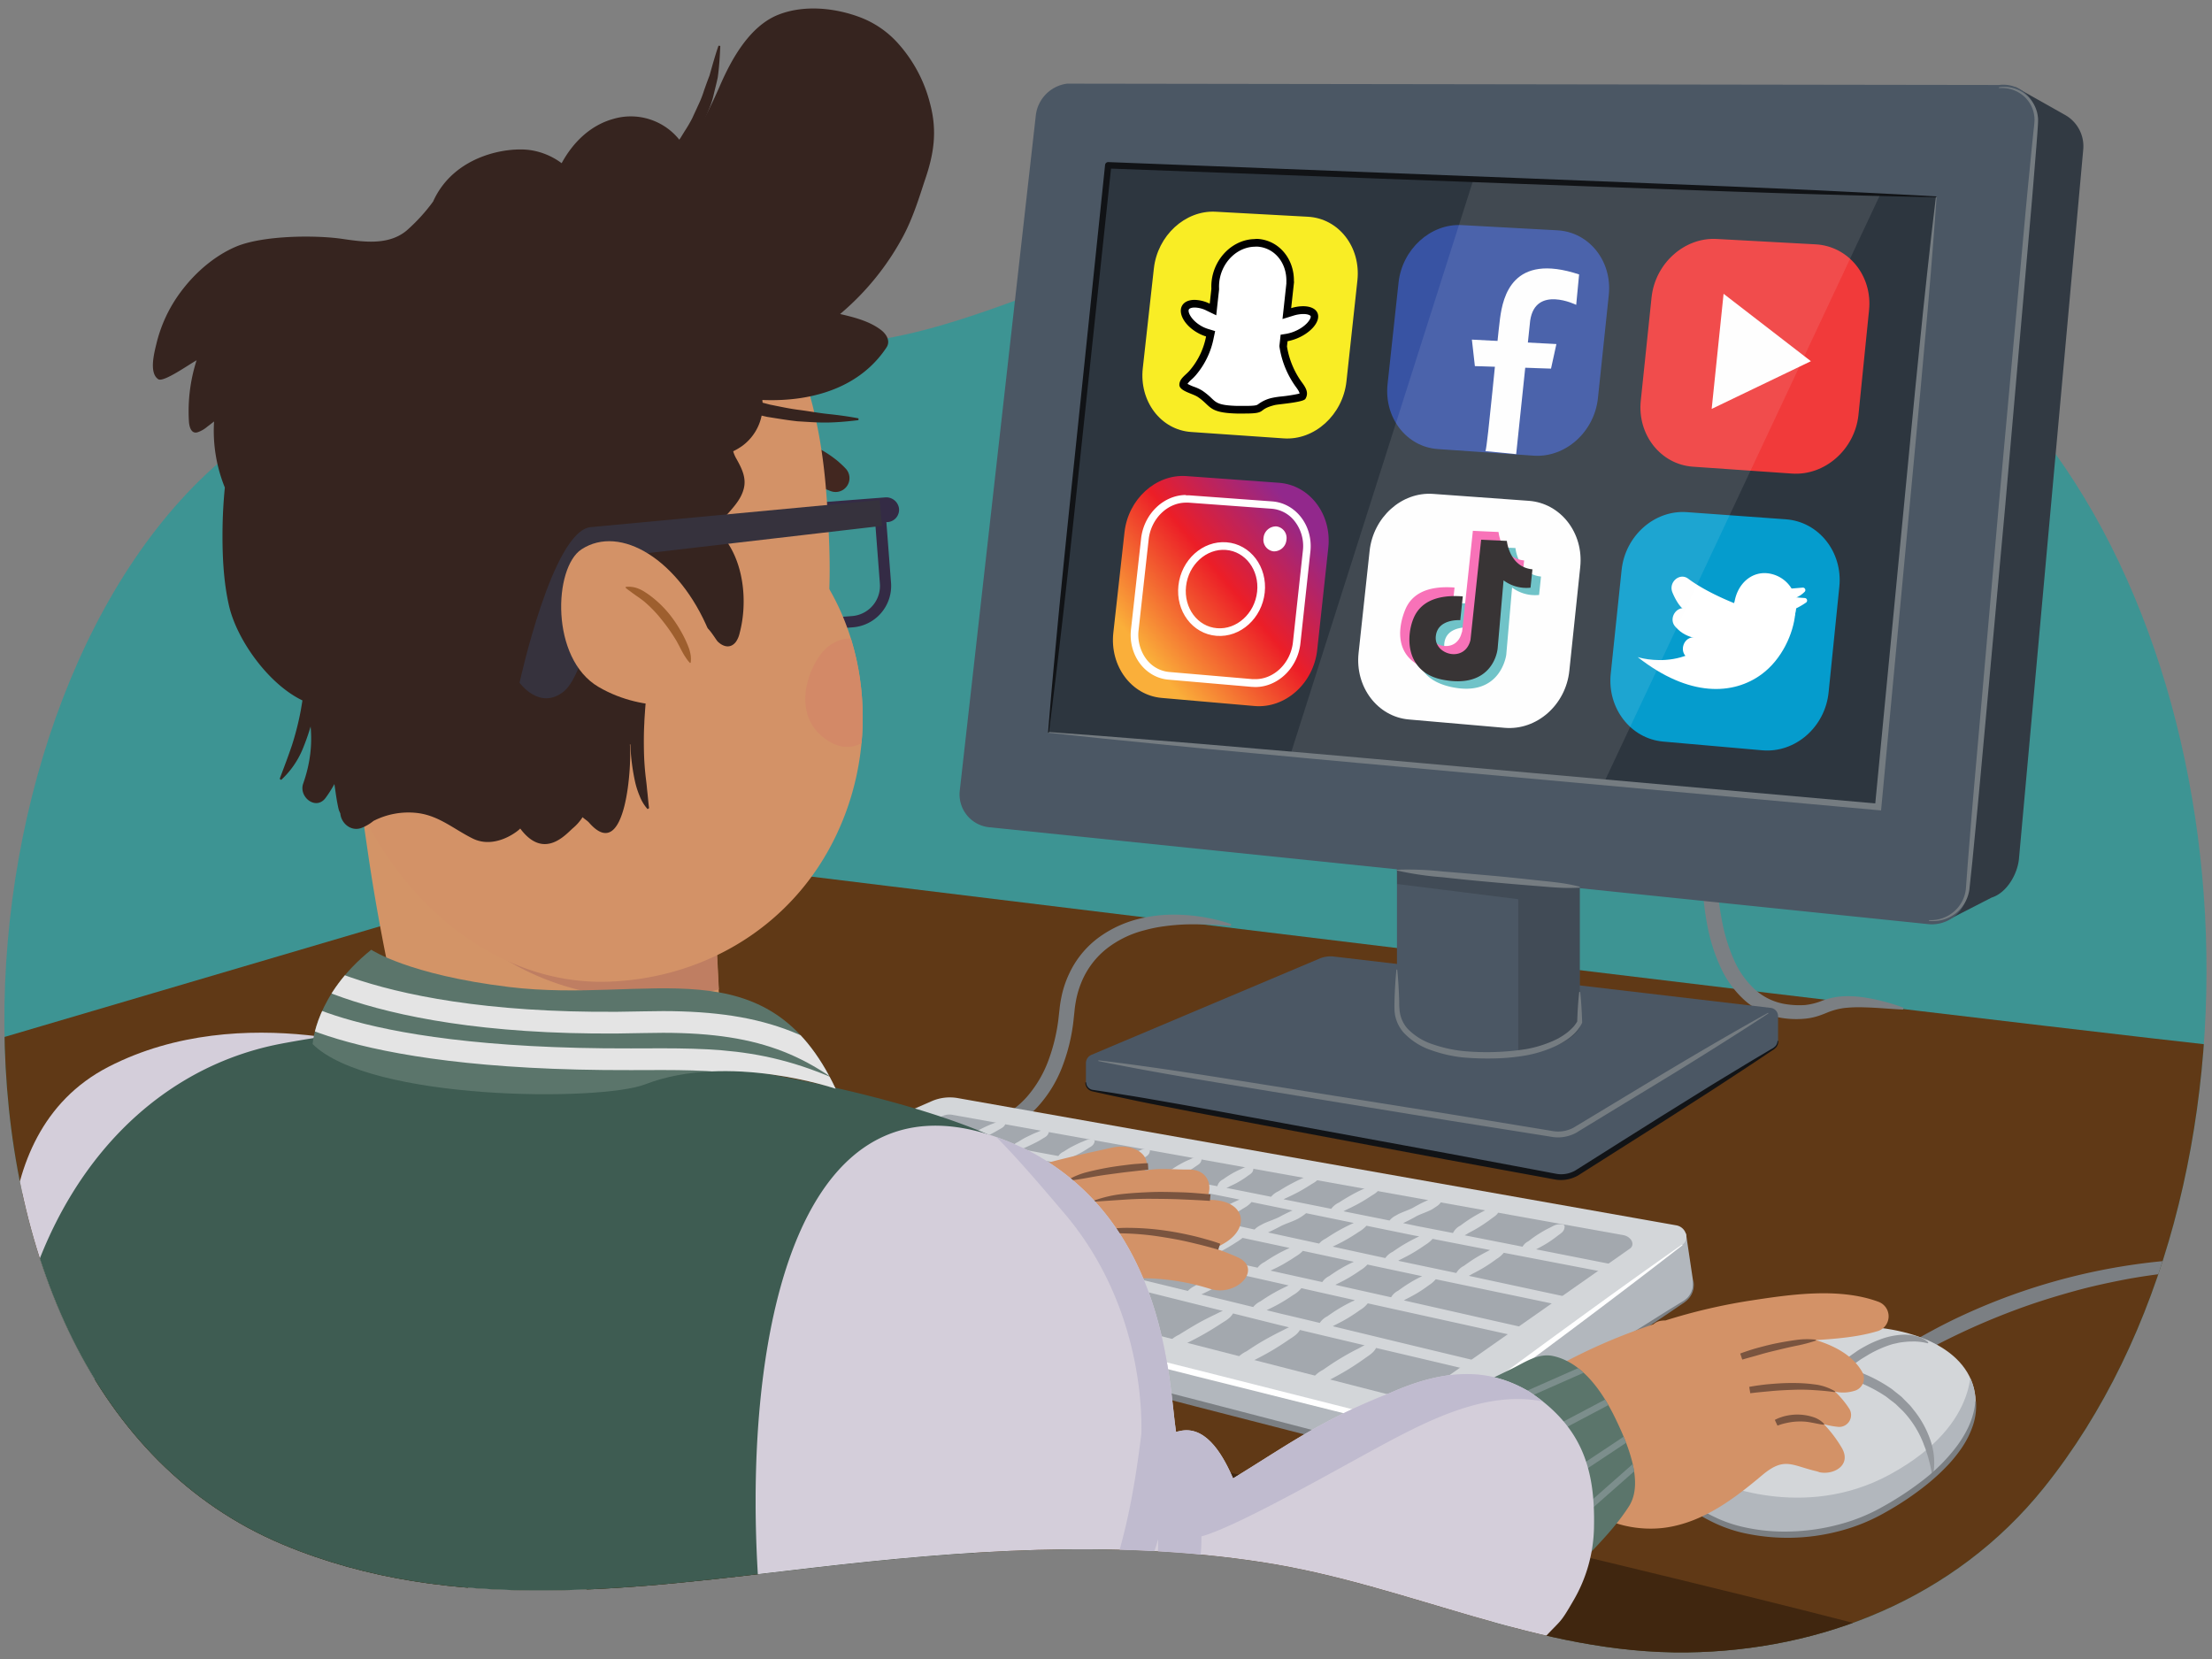 <svg xmlns="http://www.w3.org/2000/svg" xmlns:xlink="http://www.w3.org/1999/xlink" width="760" height="570" viewBox="0 0 760 570"><rect x="0" y="0" width="760" height="570" fill="#808080" stroke="none"/><defs><clipPath id="a"><path d="M317.76,113.33c-77.13,20.2-169.26-13-238,41.81-100.49,80.21-114,320.49,17.43,375.51,58.5,24.48,121.56,15,182.15,8,51.16-5.92,103.08-9.79,154.25-1.92,50.59,7.78,94.71,31.71,146.26,31,45.6-.61,91.57-18.19,122.38-56.55,82.81-103.13,71.41-294.86-19.74-382.87C542.37-6.94,404,90.75,317.76,113.33Z" fill="none"/></clipPath><clipPath id="b"><path d="M677.79,475.62c5.06,15.41-10.14,32.1-32.29,44-16.35,8.79-39.91,10.38-56.09,2.75-24.22-11.41-21.35-28.52-12.65-39.28,13.38-16.56,42-26.13,51-27C650,453.86,672.72,460.21,677.79,475.62Z" fill="#d3d6d9"/></clipPath><clipPath id="c"><path d="M273.3,505.71a36.18,36.18,0,0,0,8.51-3.88,74.87,74.87,0,0,0,9.7-5.21c3.79-2.25,7.55-4.56,11.23-7,7-4.62,14.16-8.93,20.31-14.82,7.13-6.84,4.48-21.59,2.54-30.47-2.12-9.69-6.4-21.23-15.69-25.8-4.86-2.39-10.13-.17-14.94.88l-18.26,4c-3.55.78-4.84,1.88-6.11,5.13-1.07,2.75-.11,6.39.31,9.27.39,2.72.75,5.43,1,8.16.62,5.77,1,11.55,1.08,17.35a171.31,171.31,0,0,1-.78,17.85c-.27,2.69-.59,5.38-1,8.05s-1.33,5.76-1.33,8.6c-.21.18-.43.35-.63.54C266.18,501.24,269.43,506.78,273.3,505.71Z" fill="#5b756b"/></clipPath><clipPath id="d"><path d="M287.11,374.06s-36.81-12.57-65.48-1.49c-15.3,5.91-94.33,5.7-114.21-13.83,0,0,.86-17,20.14-32.43,0,0,12.74,8.6,47.31,12.8C223,345,263.54,324.09,287.11,374.06Z" fill="none"/></clipPath><clipPath id="e"><path d="M518.52,559.24a35.67,35.67,0,0,0,7.36-5.76,74,74,0,0,0,8.21-7.33c3.16-3.07,6.28-6.2,9.3-9.42,5.75-6.14,11.67-12,16.27-19.16,5.35-8.31-.68-22-4.64-30.22-4.32-8.93-11.18-19.15-21.28-21.42-5.28-1.18-9.89,2.2-14.32,4.35l-16.82,8.17c-3.27,1.59-4.27,3-4.74,6.42-.4,2.92,1.39,6.24,2.46,8.94s2,5.1,2.92,7.69c1.95,5.47,3.69,11,5.1,16.62a167.06,167.06,0,0,1,3.41,17.54c.38,2.68.68,5.36.9,8.06s.06,5.91.72,8.67c-.16.23-.33.44-.49.67C510.55,556.56,515,561.18,518.52,559.24Z" fill="#5b756b"/></clipPath><clipPath id="f"><path d="M547.67,524.43c.37-19.35-3.86-34.25-22.46-46.43-11.4-6.57-25.42-9.29-47.54.56-23.88,9.34-35.4,18-54,29.39-2.93-6.66-8.63-18.06-17.83-16.37-.6.11-1.19.25-1.77.4-2.5-16.22-2.93-71.34-50.21-96.41-108.48-53.91-105.46,154.2-78.44,229.52,11.05,30.8,53.86,38,86.18,43.38,51.6,4.75,85.89-31.68,96.34-39.07,16.51-11.68,24.53-20,39.51-33.62,11.48-10.45,22.42-21.45,33-32.88,6-6.52,5.41-4.8,9.92-12.59A51.58,51.58,0,0,0,547.67,524.43Z" fill="none"/></clipPath><clipPath id="g"><path d="M126.16,282.77c16.87,32.06,47.91,55.75,83,54.51s67.86-21.54,81.39-58c12.68-34.15,4.54-74.24-22.06-96.55a15.58,15.58,0,0,0-13.37-3.18c-.49-.36-.95-.73-1.48-1.07-19.28-12.52-39.12-24.53-62-26.92-20.29-2.13-42.6,4.62-57.34,20.62C107.64,201.12,108.5,249.22,126.16,282.77Z" fill="none"/></clipPath><clipPath id="h"><polygon points="665.24 67.62 645.3 277.25 360.24 251.64 380.76 56.8 665.24 67.62" fill="#2d363f"/></clipPath><linearGradient id="i" x1="388.71" y1="239.58" x2="449.46" y2="178.82" gradientTransform="matrix(1, 0.06, -0.13, 0.99, 28.15, -30.94)" gradientUnits="userSpaceOnUse"><stop offset="0.1" stop-color="#faaf3a"/><stop offset="0.52" stop-color="#ec1e27"/><stop offset="0.9" stop-color="#92288c"/></linearGradient></defs><g clip-path="url(#a)"><rect x="-10" y="-4.91" width="784" height="589" fill="#3d9493"/><path d="M795,362.61c-5,1.48-580-69.24-580-69.24L-8,359.09s3,261,0,261,791,37,791,0S795,362.61,795,362.61Z" fill="#603916"/><path d="M341.73,384.6a15.34,15.34,0,0,0,1.45-.56c.52-.23,1-.48,1.54-.75a27.59,27.59,0,0,0,3-1.85,30,30,0,0,0,5.22-4.72,40.35,40.35,0,0,0,7.24-12.28,62.72,62.72,0,0,0,3.46-14.17l.42-3.75c.13-1.34.37-2.68.63-4a34.79,34.79,0,0,1,2.56-7.76,32.39,32.39,0,0,1,10.26-12.66,39.28,39.28,0,0,1,14.64-6.6,49.92,49.92,0,0,1,7.84-1.15,58.72,58.72,0,0,1,7.85.07A63.09,63.09,0,0,1,423,317.49l-.13.65a134.62,134.62,0,0,0-15.1-.54,72.6,72.6,0,0,0-7.4.6,49.31,49.31,0,0,0-7.18,1.43,35,35,0,0,0-12.83,6.21,28.5,28.5,0,0,0-8.53,11,32.28,32.28,0,0,0-2.1,6.73c-.21,1.17-.42,2.34-.52,3.53l-.41,3.84a63.83,63.83,0,0,1-3.76,15.4,43.41,43.41,0,0,1-8.36,13.76,35.17,35.17,0,0,1-6.15,5.39,30.28,30.28,0,0,1-3.57,2.09c-.63.31-1.26.6-1.92.86a16.67,16.67,0,0,1-2.14.72Z" fill="#7b7f83"/><path d="M579.28,423.86l2.43,16.31a6.94,6.94,0,0,1-3.06,6.93L499.2,498.6a18.9,18.9,0,0,1-15,2.36l-254.9-65.88a4.84,4.84,0,0,1-3.79-4.64v-7.51Z" fill="#b2b7bd"/><path d="M575.93,421,329.11,377.29a15.62,15.62,0,0,0-8.88,1l-92,40.11c-3.72,1.62-3.54,6.46.28,7.42l255.68,64.29a15,15,0,0,0,12.54-2.38L578,427.71C580.64,425.79,579.32,421.6,575.93,421Z" fill="#d3d6d9"/><path d="M557.81,424.38,327.05,383a5.71,5.71,0,0,0-3.27.47l-74.08,34c-1.22.57-1.93,1.66-1.56,2.45a1.3,1.3,0,0,0,.9.66l234.11,60.11a5,5,0,0,0,4.08-.67L560,429c1.23-.86,1.15-2.49-.16-3.63A4.24,4.24,0,0,0,557.81,424.38Z" fill="#a3a8ae"/><path d="M510.11,435.33q2.13-1.31,4.08-2.77a9.78,9.78,0,0,0,2.48-2.13q18.68,3.58,37.7,7.24l.25-3.12-26.83-5.3a.67.67,0,0,0,.11-.07c1.32-.68,2.62-1.39,3.84-2.16s2.36-1.59,3.47-2.46,2.46-1.46,2.36-3.44l-.38-.36c-2.48-.46-3.47.48-4.8,1.11s-2.58,1.37-3.79,2.13-2.36,1.6-3.48,2.47a4.64,4.64,0,0,0-2,1.87l-19.91-3.92a6.83,6.83,0,0,0,1.21-.7c1.43-.75,2.84-1.51,4.16-2.35s2.59-1.71,3.8-2.63,2.68-1.57,2.74-3.57l1.45-.45a13.2,13.2,0,0,0-6.88,1.42c-1.41.72-2.77,1.49-4.1,2.31s-2.59,1.72-3.83,2.64a5.59,5.59,0,0,0-2.54,2.55l-12.43-2.41-4.75-1,.06,0c1.52-.72,3-1.47,4.41-2.28s4.59-1.78,5.89-2.68,2.84-1.54,3.08-3.52l-.34-.35c-2.52-.38-3.72.59-5.23,1.26s-2.94,1.45-4.34,2.25-4.58,1.79-5.91,2.69a6.55,6.55,0,0,0-2.24,1.74l-15.84-3.17a5.94,5.94,0,0,0,.75-.4c1.53-.71,3-1.44,4.47-2.24s2.81-1.64,4.14-2.52,2.88-1.51,3.21-3.45l-.32-.35c-2.48-.37-3.72.58-5.24,1.24s-3,1.42-4.4,2.21-2.81,1.64-4.17,2.53a6.6,6.6,0,0,0-2.63,2.14L441,412.05c.14-.08.29-.14.42-.22,1.55-.7,3.07-1.42,4.53-2.2s2.86-1.62,4.22-2.49,2.93-1.48,3.34-3.39l-.3-.34c-2.44-.37-3.71.57-5.25,1.22s-3,1.39-4.47,2.17-2.85,1.62-4.24,2.49a7,7,0,0,0-2.53,1.9l-12.31-2.46-3.06-.59a4.63,4.63,0,0,0,1.19-.56c1.1-.49,2.17-1,3.19-1.61a31.52,31.52,0,0,0,2.9-1.9c.9-.69,2.06-1.1,2-2.77l-.31-.32c-2-.5-2.86.24-4,.71a33.14,33.14,0,0,0-3.15,1.59c-1,.59-2,1.23-2.91,1.9a3.61,3.61,0,0,0-2,2.38l-14.67-2.79a5.55,5.55,0,0,0,.94-.48c1.11-.48,2.19-1,3.23-1.59a32.76,32.76,0,0,0,2.95-1.87c.92-.68,2.09-1.08,2.12-2.72l-.29-.32c-2-.5-2.86.23-4,.69s-2.17,1-3.2,1.58-2,1.2-3,1.87a3.82,3.82,0,0,0-2.07,2.22l-13.94-2.65c.09-.05.18-.08.26-.13,1.13-.48,2.23-1,3.29-1.58a33.38,33.38,0,0,0,3-1.84c.94-.67,2.12-1.07,2.22-2.69l-.29-.31c-2-.5-2.85.23-4,.68s-2.18,1-3.23,1.55-2.05,1.2-3,1.85a4.25,4.25,0,0,0-2,1.76l-15.1-2.87c1.12-.47,2.21-1,3.26-1.53s2.09-1.17,3.07-1.81,2.15-1.06,2.31-2.65l-.26-.31c-1.93-.49-2.84.23-4,.67s-2.21,1-3.27,1.53-2.09,1.18-3.08,1.82a4.5,4.5,0,0,0-1.88,1.55l-.49-.09-12.18-2.25c.13-.07.26-.11.39-.19,1.14-.46,2.26-1,3.34-1.52S357,392,358,391.35s2.17-1,2.39-2.62l-.25-.3c-1.89-.48-2.82.22-4,.66s-2.23,1-3.31,1.51-2.11,1.16-3.11,1.79a4.68,4.68,0,0,0-2.14,1.81q-6.24-1.14-12.46-2.26a5.9,5.9,0,0,0,1.28-.51c1.17-.45,2.31-.94,3.43-1.47s2.17-1.12,3.2-1.73,2.23-1,2.55-2.57l-.21-.3c-1.86-.5-2.83.19-4,.61s-2.28.92-3.38,1.45-2.18,1.12-3.22,1.74a4.56,4.56,0,0,0-2.5,2.28q-13.81-2.46-27.57-4.67l-.24.36c6.24,1.45,12.58,2.86,19,4.24-.63.18-1.22.44-1.83.65-1.34.47-2.66,1-4,1.57s-2.57,1.22-3.81,1.89a6.29,6.29,0,0,0-3,2.3q-8.37-1.56-16.74-3l-.26.37c7.85,2,15.84,3.88,23.91,5.76-.4.15-.79.32-1.2.47q-2.1.79-4.14,1.74c-1.36.63-2.67,1.32-4,2.05a6.87,6.87,0,0,0-3.05,2.3c-11.92-2.48-23.77-4.88-35.61-7.06l-.29.38c13.76,3.65,27.94,7.08,42.36,10.48-.34.15-.68.3-1,.44q-2.14.85-4.23,1.88c-1.39.67-2.74,1.41-4.08,2.19a7.23,7.23,0,0,0-3.06,2.34c-12.27-2.73-24.47-5.36-36.68-7.74l-.3.4c7.06,2,14.26,3.93,21.53,5.83a35.33,35.33,0,0,0-4,1.49c-2.17.85-4.3,1.76-6.45,2.72s-4.25,2-6.37,3.09a15.72,15.72,0,0,0-6,4.15l.17.38a15.64,15.64,0,0,0,7.09-1.8c2.21-.89,4.41-1.81,6.56-2.79s4.26-2,6.34-3.07c1.86-1,3.85-1.73,5.32-3.49q7.11,1.86,14.32,3.68c-1.16.36-2.24.89-3.37,1.33-2.16.87-4.28,1.79-6.4,2.77s-4.22,2-6.32,3.15a15,15,0,0,0-5.93,4.22l.18.38a15.24,15.24,0,0,0,7.08-1.83c2.2-.91,4.39-1.84,6.52-2.83s4.22-2.05,6.27-3.13c1.76-1,3.63-1.68,5-3.28L318,425.26l2.45.6c-1.08.37-2.09.87-3.15,1.29-2.13.89-4.25,1.83-6.35,2.84s-4.17,2.09-6.25,3.21a14.35,14.35,0,0,0-5.81,4.31l.2.39a14.79,14.79,0,0,0,7.08-1.87c2.19-.92,4.35-1.87,6.47-2.89s4.17-2.09,6.2-3.2c1.71-1,3.55-1.7,4.88-3.28l53.94,13.13,42.49,10.61c-1.12.41-2.12,1-3.19,1.49-2.05,1-4.05,2-6,3.14s-3.92,2.32-5.86,3.55a11.46,11.46,0,0,0-5.16,4.77l.3.44a12.82,12.82,0,0,0,7-2.07c2.09-1,4.16-2.08,6.16-3.21s3.92-2.31,5.81-3.54c1.6-1.08,3.39-1.89,4.44-3.7l15.57,3.89,3.66.88c-1,.41-1.87.94-2.83,1.39-2,1-4,2.07-6,3.21s-3.86,2.37-5.76,3.63a10.86,10.86,0,0,0-5,4.88l.32.45a12.42,12.42,0,0,0,7-2.12c2.08-1.05,4.12-2.13,6.09-3.28s3.85-2.36,5.7-3.62c1.53-1.07,3.24-1.9,4.22-3.63q11.06,2.64,22.24,5.27c-1,.42-1.85,1-2.8,1.43-2,1-3.94,2.12-5.86,3.28s-3.78,2.43-5.64,3.72a10.34,10.34,0,0,0-4.79,5l.34.45a11.9,11.9,0,0,0,7-2.17c2.05-1.07,4.06-2.18,6-3.36s3.78-2.42,5.59-3.7c1.49-1.11,3.18-1.95,4.09-3.74q16.8,3.93,33.93,8l.73-3.53c-16.77-4-33.27-8-49.54-11.93a4.54,4.54,0,0,0,.53-.3c1.58-.78,3.12-1.58,4.59-2.46s2.87-1.81,4.22-2.79a9.36,9.36,0,0,0,2.69-2.32c18.13,4,36.56,8.05,55.28,12.2l.56-3.39c-14.69-3.3-29.14-6.59-43.45-9.82a4.37,4.37,0,0,0,.55-.32c1.45-.73,2.88-1.49,4.24-2.31s2.64-1.71,3.89-2.64a9.86,9.86,0,0,0,2.29-2c15.39,3.23,31,6.45,46.77,9.78l.41-3.25q-18.1-3.87-35.83-7.7a6.41,6.41,0,0,0,1-.56C507.19,437,508.69,436.21,510.11,435.33Zm-22.49-10.54-.49.23c-1.53.74-3,1.52-4.46,2.37s-2.83,1.77-4.2,2.72a6.57,6.57,0,0,0-2.51,2.13l-2.53-.54-15.59-3.39s.05,0,.06,0c1.58-.75,3.13-1.52,4.61-2.36s2.9-1.73,4.27-2.66a10.54,10.54,0,0,0,2.7-2.15l16.61,3.39Zm-33.31,15.7-17.78-3.93.21-.11c1.5-.7,3-1.42,4.37-2.22s2.75-1.64,4.06-2.53a10.76,10.76,0,0,0,2.46-1.93l17.51,3.75-.2.1q-2.19,1-4.25,2.22c-1.38.8-2.69,1.68-4,2.59A6,6,0,0,0,454.31,440.49Zm-23.73,8.58-17.79-4.35c1.56-.73,3.1-1.48,4.57-2.29s3-1.74,4.4-2.68a11,11,0,0,0,2.82-2.2l18.16,4.09c-.27.14-.53.27-.81.39-1.56.74-3.09,1.52-4.57,2.37s-2.92,1.78-4.34,2.74A7,7,0,0,0,430.58,449.07Zm-62-15-15.06-3.5a7.1,7.1,0,0,0,.88-.42c1.47-.61,2.92-1.24,4.32-1.95s2.75-1.46,4.06-2.26a9.47,9.47,0,0,0,2.68-1.94l14.82,3.51c-1.53.66-3,1.36-4.5,2.12s-3,1.67-4.54,2.58A8.21,8.21,0,0,0,368.61,434Zm-39.4-21.56-5.33-1.13.22-.1c1.44-.58,2.86-1.18,4.24-1.85s2.7-1.38,4-2.14c1.09-.66,2.31-1.12,3-2.33l12.88,2.88c-.25.11-.5.22-.76.31-1.41.57-2.79,1.19-4.14,1.85s-2.67,1.41-4,2.18a6.68,6.68,0,0,0-2.7,2ZM341,395.12,354,397.79c-.5.18-1,.41-1.48.59-1.34.52-2.66,1.08-4,1.69s-2.54,1.3-3.77,2a6.31,6.31,0,0,0-2.54,1.84q-6.47-1.31-12.91-2.56a8.77,8.77,0,0,0,1-.44c1.35-.51,2.69-1,4-1.62s2.55-1.23,3.77-1.9C339.17,396.77,340.38,396.38,341,395.12Zm0,19.56c1.43-.59,2.84-1.2,4.2-1.88s2.67-1.4,4-2.17a8.57,8.57,0,0,0,2.74-2l14.22,3.21c-1.28.54-2.54,1.11-3.77,1.73s-2.64,1.44-3.91,2.21a6.19,6.19,0,0,0-3,2.66L340.38,415C340.61,414.9,340.85,414.81,341.07,414.68Zm32.71-12.89,14.61,2.91c-.33.14-.65.29-1,.42-1.38.57-2.72,1.18-4,1.85s-2.58,1.41-3.84,2.17a6.31,6.31,0,0,0-2.51,1.93l-14-2.9a.75.75,0,0,1,.13-.06c1.35-.54,2.69-1.1,4-1.72s2.54-1.29,3.74-2S373.24,403.26,373.78,401.79Zm20.43,12.84L381,411.88a3.88,3.88,0,0,0,.46-.22c1.4-.59,2.77-1.2,4.09-1.88s2.59-1.39,3.82-2.16c1-.64,2.1-1.09,2.72-2.19l13.81,2.75-1,.43c-1.41.58-2.8,1.2-4.15,1.89s-2.67,1.44-4,2.22A6.28,6.28,0,0,0,394.21,414.63Zm-21.54,7.71-14.19-3.22a7.5,7.5,0,0,0,1.83-.75c1.42-.61,2.82-1.24,4.15-1.92s2.64-1.42,3.9-2.2a14.87,14.87,0,0,0,2.15-1.43l13.71,3.09-.23.1q-2.26.94-4.46,2.06c-1.45.75-2.87,1.56-4.27,2.41A7.42,7.42,0,0,0,372.67,422.34ZM348,419.8l13.45,3.2-.42.17c-1.45.59-2.86,1.23-4.26,1.92s-2.74,1.47-4.08,2.27a6.88,6.88,0,0,0-2.92,2.29l-13.92-3.24a9.06,9.06,0,0,0,.89-.42c1.48-.61,2.95-1.24,4.36-1.95s2.77-1.45,4.11-2.24A9.65,9.65,0,0,0,348,419.8Zm28.84,3.49c.1-.06.21-.09.3-.15,1.54-.67,3.06-1.36,4.53-2.11s2.87-1.55,4.25-2.4a12.65,12.65,0,0,0,2.58-1.76l14.75,3.33c-1.61.63-4.62,1.38-6,2.08s-2.83,1.59-4.21,2.45a7.31,7.31,0,0,0-2.38,1.7l-1-.23Zm22.72,2q2.16-1.15,4.19-2.45c.81-.54,2.41-1,3.64-1.72l1.31.29,13.51,2.89c-1.36.61-2.69,1.25-4,2s-2.79,1.61-4.14,2.49a6.63,6.63,0,0,0-2.72,2.23l-16.23-3.59C396.64,426.75,398.12,426.06,399.55,425.31ZM430,413l14.08,2.88c-1.55.7-3.07,1.45-4.54,2.25s-4.81,1.82-6.24,2.73a7.62,7.62,0,0,0-2.27,1.58l-12.37-2.7c.19-.1.38-.18.56-.29,1.45-.65,2.89-1.34,4.25-2.07s2.68-1.54,4-2.37A9,9,0,0,0,430,413Zm35.11,7.18c-.24.12-.48.24-.74.35q-2.33,1.08-4.53,2.32c-1.47.83-2.89,1.74-4.3,2.67a7.1,7.1,0,0,0-2.32,1.75l-17.54-3.82c1.53-.71,3-1.44,4.49-2.23s4.81-1.81,6.21-2.73a16.58,16.58,0,0,0,2.38-1.66Zm-33.05,15.37-16.6-3.67c.25-.13.51-.24.74-.39,1.51-.68,3-1.39,4.42-2.17s2.79-1.61,4.12-2.48a17,17,0,0,0,2.18-1.53l16.17,3.46-.26.12c-1.47.67-2.91,1.39-4.3,2.18s-2.75,1.65-4.07,2.54A6.43,6.43,0,0,0,432.07,435.58Zm-28.78-2.83,16.91,3.81c-.22.1-.43.21-.66.3-1.57.72-3.12,1.49-4.62,2.32s-3,1.74-4.42,2.68a7.67,7.67,0,0,0-2.37,1.71l-16.43-4c1.46-.66,2.9-1.34,4.28-2.08,1.54-.82,3-1.7,4.47-2.63A11.91,11.91,0,0,0,403.29,432.75Zm22.59-20.56-.59.26c-1.44.64-2.84,1.31-4.2,2.05s-2.68,1.54-4,2.37a6.27,6.27,0,0,0-2.51,2l-2.79-.61-13.51-2.8a4,4,0,0,0,.36-.17c1.44-.61,2.86-1.23,4.22-1.92s2.67-1.43,3.95-2.22c1-.65,2.16-1.11,2.8-2.23l13.66,2.72Zm-55-11c-.62.2-1.18.47-1.78.69-1.33.51-2.64,1.08-3.93,1.69s-2.52,1.31-3.75,2a6.12,6.12,0,0,0-2.41,1.74l-7.35-1.52-5.61-1.13.35-.16c1.36-.54,2.7-1.1,4-1.72s2.55-1.29,3.76-2,2.3-1.08,2.9-2.39l5,1Zm-55.67-3.33c1.35-.49,2.7-1,4-1.59s2.57-1.21,3.81-1.88,2.42-1.05,3.09-2.46q5.86,1.28,11.8,2.51c-.46.17-.89.36-1.35.51-1.33.49-2.65,1-3.93,1.6s-2.54,1.23-3.78,1.91a6.07,6.07,0,0,0-2.9,2.21q-6-1.17-12-2.3A8.64,8.64,0,0,0,315.21,397.88Zm-5.39,9.74c1.42-.55,2.83-1.13,4.19-1.76s2.69-1.33,4-2.05a7.8,7.8,0,0,0,3-2.16l11.18,2.54c-.48.18-.95.4-1.43.58-1.42.56-2.81,1.16-4.18,1.82s-2.7,1.39-4,2.15a7.28,7.28,0,0,0-2.55,1.77l-11.31-2.38A8.63,8.63,0,0,0,309.82,407.62Zm-5.88,10.69c1.46-.59,2.9-1.21,4.3-1.9s2.75-1.42,4.07-2.2a8.52,8.52,0,0,0,2.92-2.15l12.27,2.88-.54.22c-1.52.59-3,1.24-4.5,1.94s-2.92,1.47-4.35,2.27a8.09,8.09,0,0,0-3.12,2.22l-12.2-2.74A8.58,8.58,0,0,0,303.94,418.31Zm14.8,4.13c.3-.13.6-.25.89-.4,1.55-.63,3.08-1.26,4.57-2s2.93-1.47,4.34-2.27a11.83,11.83,0,0,0,2.89-1.92l12.66,3c-.19.09-.39.17-.6.25q-2.17.87-4.29,1.91c-1.4.69-2.77,1.46-4.12,2.25a7.15,7.15,0,0,0-3,2.25l-12.47-2.9ZM373,435.05l.15-.08c1.64-.71,3.25-1.45,4.81-2.26s1.15-1.55,2.62-2.46a12.91,12.91,0,0,0,2.88-2l4.76,1.13,10.73,2.42-.56.25c-1.59.7-3.16,1.45-4.68,2.26s-3,1.71-4.49,2.64A8,8,0,0,0,387,438.4l-7.72-1.89Zm91.79,12q-2.31,1.11-4.5,2.41c-1.47.86-2.86,1.82-4.25,2.8a6.6,6.6,0,0,0-2.59,2.27q-6.49-1.56-12.95-3.07l-5.3-1.3.15-.08c1.59-.76,3.15-1.54,4.64-2.4s2.93-1.78,4.32-2.74a9.52,9.52,0,0,0,2.82-2.35l7.49,1.69,10.85,2.43C465.24,446.87,465,447,464.78,447.09Zm23.65-8.49q-2.16,1-4.18,2.27c-1.35.82-2.64,1.72-3.91,2.65a5.7,5.7,0,0,0-2.39,2.24l-19.17-4.28a2.37,2.37,0,0,0,.35-.19c1.47-.71,2.93-1.45,4.31-2.26s2.7-1.67,4-2.58a10.11,10.11,0,0,0,2.37-1.94l2.74.59,16.09,3.42Zm-8-5.41c.17-.11.36-.19.52-.3,1.55-.77,3.08-1.55,4.53-2.41s2.84-1.76,4.19-2.71a10.9,10.9,0,0,0,2.54-2.08q9.81,1.92,19.73,3.83l-.49.25q-2.25,1.13-4.38,2.41c-1.41.86-2.77,1.81-4.1,2.78a6.13,6.13,0,0,0-2.62,2.46Q490.35,435.28,480.45,433.19Z" fill="#d3d6d9"/><path d="M228.53,425.74c30.75,6.85,61.27,14.6,91.83,22.22L412,470.87l45.8,11.59,22.9,5.79,2.86.73a19.24,19.24,0,0,0,2.76.55,13.77,13.77,0,0,0,5.46-.43,14.06,14.06,0,0,0,4.9-2.53l4.76-3.51c25.36-18.67,50.69-37.38,76.49-55.46l.16.22c-24.86,19.35-50.19,38.06-75.5,56.8l-4.74,3.52a16.07,16.07,0,0,1-5.53,2.85,15.75,15.75,0,0,1-6.22.52,20.07,20.07,0,0,1-3-.59l-2.86-.72-22.92-5.73L411.48,473l-91.6-23.17c-30.52-7.73-61.09-15.34-91.42-23.85Z" fill="#fff"/><path d="M581.84,440.15a7.16,7.16,0,0,1-1.51,5.87,10.17,10.17,0,0,1-2.4,2l-2.51,1.71c-3.33,2.28-6.71,4.5-10.07,6.76-6.7,4.52-13.46,9-20.22,13.39-13.5,8.9-27.1,17.65-40.64,26.49l-5.1,3.31a19.07,19.07,0,0,1-5.89,2.41,19.87,19.87,0,0,1-6.34.43A21.23,21.23,0,0,1,484,502l-2.94-.75-23.49-6-47-12.08-93.89-24.41c-15.65-4.08-31.31-8.1-46.93-12.27l-11.73-3.11-11.7-3.19-11.69-3.22c-1.95-.55-3.88-1.07-5.86-1.65a5.43,5.43,0,0,1-2.53-1.85,4.75,4.75,0,0,1-.93-2.95h.27a4.49,4.49,0,0,0,1,2.69A5.06,5.06,0,0,0,229,434.7l5.88,1.41L246.66,439l11.78,2.87,11.76,3c15.69,3.92,31.34,8,47,12l94,24.14,46.95,12.2,23.47,6.1,2.93.76a19.48,19.48,0,0,0,2.83.49,18.26,18.26,0,0,0,5.71-.37,17.28,17.28,0,0,0,5.29-2.15l5.08-3.27c13.59-8.76,27.13-17.6,40.77-26.29,6.81-4.35,13.61-8.72,20.47-13,3.43-2.14,6.84-4.32,10.29-6.43l2.58-1.59a9.93,9.93,0,0,0,2.35-1.75,6.87,6.87,0,0,0,1.68-5.45Z" fill="#7b7f83"/><path d="M672.18,567.8C648.93,555.94-23.09,403.13-23.09,403.13V521.57l177.87,51.55L648,591.26Z" fill="#40260f"/><path d="M648.91,466.35a140.78,140.78,0,0,1,14.71-9.05c5-2.73,10.19-5.23,15.44-7.5a211.72,211.72,0,0,1,66.21-16.7,152.48,152.48,0,0,1,17.1-.38,127.38,127.38,0,0,1,17,1.64l0,.67c-11.33.38-22.52,1-33.65,2.24-5.55.69-11.09,1.45-16.58,2.53s-11,2.29-16.34,3.77-10.73,3.1-16,4.94-10.48,3.88-15.61,6.08S671,459.2,666,461.76a165.8,165.8,0,0,0-14.35,8.39Z" fill="#7b7f83"/><path d="M677.79,475.62c5.06,15.41-10.14,32.1-32.29,44-16.35,8.79-39.91,10.38-56.09,2.75-24.22-11.41-21.35-28.52-12.65-39.28,13.38-16.56,42-26.13,51-27C650,453.86,672.72,460.21,677.79,475.62Z" fill="#d3d6d9"/><g clip-path="url(#b)"><path d="M676.91,466.71s5,22.12-27.53,39.87c-30.14,16.47-60.34,2.35-60.34,2.35S565.51,497,572.31,481.88L562.17,497l1.74,20.87,34.54,17.35,48.44-5.49,36.9-38.26v-18.6Z" fill="#b2b7bd"/></g><path d="M663.8,506.56a50.89,50.89,0,0,0-1.21-5.43c-.2-.89-.56-1.74-.8-2.62s-.65-1.69-.93-2.55a34.34,34.34,0,0,0-5.42-9.3,26.37,26.37,0,0,0-1.78-2l-1.94-1.87-.49-.47-.54-.41-1.07-.83c-.73-.53-1.39-1.15-2.17-1.61a48.21,48.21,0,0,0-9.7-4.89,96.34,96.34,0,0,0-10.58-3.3c-1.8-.44-3.59-.93-5.41-1.29l-2.72-.57-2.73-.46a74,74,0,0,0-11-.91,52.44,52.44,0,0,0-5.47.23,21.32,21.32,0,0,0-5.37,1.07l-.24-.33a14.06,14.06,0,0,1,5.26-2.55,29.36,29.36,0,0,1,5.73-1,59.54,59.54,0,0,1,11.49.53l2.84.4,2.82.51c1.88.32,3.73.78,5.58,1.22a100,100,0,0,1,11,3.3,50.92,50.92,0,0,1,10.34,5.34c.83.51,1.55,1.19,2.33,1.78l1.15.91.57.47.51.52,2.07,2.09c.7.69,1.25,1.51,1.88,2.26a33.85,33.85,0,0,1,5.54,10.29,23.71,23.71,0,0,1,.88,11.51Z" fill="#94989d"/><path d="M662.34,461.54a18.81,18.81,0,0,0-4-.61c-.66-.06-1.34,0-2,0s-1.33.07-2,.14-1.32.15-2,.28l-2,.44a35,35,0,0,0-3.79,1.36,39.46,39.46,0,0,0-3.65,1.76c-1.19.66-2.34,1.4-3.51,2.1l-3.37,2.36c-1.09.85-2.17,1.71-3.28,2.53L631,469.79c1.07-1,2.17-1.89,3.27-2.82s2.32-1.73,3.5-2.57,2.48-1.53,3.76-2.23a35.35,35.35,0,0,1,4-1.79,25.25,25.25,0,0,1,8.66-1.82c.75,0,1.5,0,2.24.11a14.82,14.82,0,0,1,2.2.46,9.44,9.44,0,0,1,3.94,2.08Z" fill="#94989d"/><path d="M678.9,481.44a21.14,21.14,0,0,1-1.09,8.48,31.53,31.53,0,0,1-3.89,7.68,48.86,48.86,0,0,1-5.47,6.61,71.56,71.56,0,0,1-6.32,5.75A102.56,102.56,0,0,1,648,519.49,64,64,0,0,1,632.17,526a70,70,0,0,1-33.94.52,48.84,48.84,0,0,1-8.14-2.78,57.56,57.56,0,0,1-7.53-4.08,35.8,35.8,0,0,1-6.61-5.48,20.69,20.69,0,0,1-4.52-7.24l.25-.11c2.63,5,7.1,8.51,11.79,11.38a66,66,0,0,0,7.38,3.81,46.5,46.5,0,0,0,7.85,2.57,63.78,63.78,0,0,0,16.48,1.6,71.83,71.83,0,0,0,16.43-2.35A62.07,62.07,0,0,0,647,517.6a106.06,106.06,0,0,0,13.92-9.2,61.3,61.3,0,0,0,11.62-11.81c3.22-4.44,5.74-9.52,6.14-15.14Z" fill="#7b7f83"/><path d="M124,213.52c4.61-19.25,31.35-14.85,37.39.53a85.35,85.35,0,0,1,3.93,13.37,27.44,27.44,0,0,1,2.4,2.22,27.42,27.42,0,0,1,14.17,6.85l.7.63c.49.43.93.88,1.36,1.33a149.4,149.4,0,0,0,17.89,14.66,75,75,0,0,1,13.94,7.63c9.65-1.16,20.92,3.83,23.56,13.4,7.72,27.94,6.25,57.56,9,86.16,3.56,36.85-89.6,29.63-104,8.13-7.4-11-8.93-25.91-11.49-38.58s-4.74-25.13-6.57-37.77C122.63,266.73,118,238.58,124,213.52Z" fill="#d39467"/><path d="M123,267.78c-2.16-18.27-3.06-37,1.07-54.26,4.61-19.25,31.35-14.85,37.39.52a85.78,85.78,0,0,1,3.93,13.38,29.08,29.08,0,0,1,2.4,2.22,27.42,27.42,0,0,1,14.17,6.85l.7.63c.49.43.93.88,1.36,1.33a149.4,149.4,0,0,0,17.89,14.66,75,75,0,0,1,13.94,7.63c9.65-1.16,20.92,3.83,23.56,13.4,5.9,21.36,6.43,43.7,7.59,65.81a105.85,105.85,0,0,1-26.13,2.94C163.09,342.11,134.27,293.72,123,267.78Z" fill="#bf7e62"/><path d="M157,478.29c-13.19-26.15-30.31-50.8-56.33-64.23" fill="none" stroke="#a2d4dd" stroke-linecap="round" stroke-linejoin="round" stroke-width="12.58"/><path d="M144.5,497.09c-13.19-26.15-29.9-51.63-56.33-64.23" fill="none" stroke="#a2d4dd" stroke-linecap="round" stroke-linejoin="round" stroke-width="12.58"/><path d="M141,363.19c-2.33-.75-57.43-20.47-103.69,3.33S5.59,456.66,5.59,456.66l26.77,17.73L91.19,397.7Z" fill="#d4ceda"/><path d="M414.34,412.29c2.65-4.41.88-10.54-5.86-10.46-5.62.06-9.82-.65-15.2.37,2.79-4.69-3.21-9.79-11.54-7.83-12.71,3-62,11.65-87.64,39.32-2.14,2.3-2.64,4.73-1.9,7a7.43,7.43,0,0,0-1.63,4,6.13,6.13,0,0,0-1.05,6.69q1.86,5,3.73,9.95a8.33,8.33,0,0,0,1.15,2l2.4,5.89a8.71,8.71,0,0,0,5,4.93c1.38,1.68,3.77,3.94,5.78,2.74,34.9-20.77,53.1-4.13,74.27-3.95,14.66,5.44,12.6-16.26-12.86-19.34-9-2.21-9-4.27-11.1-6.58a78.5,78.5,0,0,1,57.88-4.19C424.88,445.7,434,436,425.29,432A85.16,85.16,0,0,0,415,428.14c3.3.17,2.74.72,5.66-1C430,421.68,427.78,411.62,414.34,412.29Z" fill="#d39267"/><path d="M418.56,429.38c-3.41-1.05-6.94-1.91-10.45-2.72s-7.08-1.39-10.64-1.94a97.22,97.22,0,0,0-10.76-.93c-3.61-.13-7.18-.05-10.86,0l-.05-.31a40.31,40.31,0,0,1,10.92-1.62,94.62,94.62,0,0,1,11,.6,105.18,105.18,0,0,1,10.88,1.86q2.7.59,5.35,1.35c1.78.49,3.53,1,5.29,1.66Z" fill="#7a543f"/><path d="M415.71,412.6c-3.31-.23-6.66-.37-10-.52s-6.67-.16-10-.19-6.67.1-10,.33l-10,.67-.07-.3a41.14,41.14,0,0,1,9.9-2.34c3.37-.37,6.75-.55,10.12-.68s6.76,0,10.14.08c1.68.05,3.37.14,5.05.28s3.36.26,5.06.47Z" fill="#7a543f"/><path d="M394.54,401.85l-6.86.78c-2.3.26-4.58.59-6.86.89s-4.55.68-6.81,1.1-4.52.79-6.88,1l-.1-.3a25.89,25.89,0,0,1,6.55-2.63c2.28-.57,4.57-1.07,6.87-1.48s4.62-.72,6.94-1c1.16-.15,2.32-.27,3.49-.35s2.32-.18,3.51-.22Z" fill="#7a543f"/><path d="M273.3,505.71a36.18,36.18,0,0,0,8.51-3.88,74.87,74.87,0,0,0,9.7-5.21c3.79-2.25,7.55-4.56,11.23-7,7-4.62,14.16-8.93,20.31-14.82,7.13-6.84,4.48-21.59,2.54-30.47-2.12-9.69-6.4-21.23-15.69-25.8-4.86-2.39-10.13-.17-14.94.88l-18.26,4c-3.55.78-4.84,1.88-6.11,5.13-1.07,2.75-.11,6.39.31,9.27.39,2.72.75,5.43,1,8.16.62,5.77,1,11.55,1.08,17.35a171.31,171.31,0,0,1-.78,17.85c-.27,2.69-.59,5.38-1,8.05s-1.33,5.76-1.33,8.6c-.21.18-.43.35-.63.54C266.18,501.24,269.43,506.78,273.3,505.71Z" fill="#5b756b"/><g clip-path="url(#c)"><path d="M278.13,432.78l56.77-10.36-.45,13.14-55.18,14.1,6.12,17.74,52.31-19.11s-.18,8-.91,8.88-57.92,30.72-57.92,30.72" fill="none" stroke="#7c8e8c" stroke-miterlimit="10" stroke-width="2.21"/></g><path d="M293.63,429.28c-8.9-9.69-21.45-16.5-45.51-13.74-11.31.76-37,6.86-63.94,13.87-2.76,31.75-9.41,63.43-17.49,94.18-3.45,13.12-7,26.35-11.16,39.4,9-3.22,15.82-6.41,19.6-7.62a495.79,495.79,0,0,0,56.63-22.1c14.09-6.51,27.83-13.71,41.32-21.46,7.69-4.41,6.61-2.94,13.25-9a51.65,51.65,0,0,0,14.78-22.48C307.27,462,307.72,446.48,293.63,429.28Z" fill="#d4ceda"/><path d="M360.39,705.43a187,187,0,0,0,.82-34.93c-1.42-22.41-6.22-45.27-11.25-66.89-4.93-21.24-10.43-42.38-14.16-63.82-1.41-8.09-2.36-16.12-3-24.12,4.92-12.39,8.13-25.67,10.6-37.55,1.84-8.85,2.43-17.87,3.26-26.84.74-8,2.44-15.83,3-23.79.34-4.69,9-23.56,6.12-27.71-2.69-3.88-8.37-6.26-12.65-8.31C316,378.38,236.93,356.62,112.5,356.08c0-.29-11.16,1.6-16.2,2.57-48.11,9.3-84.07,51.6-92.71,112.7-3.92,27.78,2.12,63.13,4.5,91.07,2.36,27.71,3.36,50.33,4.17,89.38.49,23.8,13.59,41.86,35.2,54.2a11.21,11.21,0,0,0,6,1.35c18.07,8.83,159.82,53.18,276.07,32.58,9.69-1.72,22.32-5.41,27-14.22C359.84,719.59,359.56,712.08,360.39,705.43Z" fill="#3e5c52"/><path d="M287.11,374.06s-36.81-12.57-65.48-1.49c-15.3,5.91-94.33,5.7-114.21-13.83,0,0,.86-17,20.14-32.43,0,0,12.74,8.6,47.31,12.8C223,345,263.54,324.09,287.11,374.06Z" fill="#5b756b"/><g clip-path="url(#d)"><path d="M96.12,327.83s29,25.84,125,23.38c36.82-.94,56.69,5.8,78.62,25.44" fill="none" stroke="#e4e4e4" stroke-miterlimit="10" stroke-width="7.46"/><path d="M93.93,342.66s20.86,21.61,122.85,21.28c30.37-.1,50.15-.84,82.84,17.23" fill="none" stroke="#e4e4e4" stroke-miterlimit="10" stroke-width="7.46"/></g><path d="M625.19,505.84c4.81,1,11.17-2.43,7.55-8.5a44.47,44.47,0,0,0-6.06-8,29.34,29.34,0,0,0,5.11.92,4.09,4.09,0,0,0,3.61-6.21,31.47,31.47,0,0,0-4.92-5.91,13,13,0,0,0,6.64-.27,4.43,4.43,0,0,0,2.69-6.5c-3.17-5.6-9.26-8.9-15.91-10.94,7.37-.47,14.69-1.08,21.42-3.14a5.32,5.32,0,0,0,0-10.05c-13.59-5-30.52-2.43-44.06-.36a197.68,197.68,0,0,0-29.07,6.81c-.39,0-.78,0-1.17.06a5.07,5.07,0,0,0-2.94,1.26q-4.89,1.63-9.68,3.49c-28.81,11.19-54.36,29-75.83,51.45-6.35,6.64,2.57,17.7,9.34,14-4.32,4.56,1.22,14.75,7.52,12.64,9.87-3.31,18.82-8.81,28.4-12.87,5.53-2.34,11.17-4.43,16.86-6.34,7.47,6.83,19.07,8.82,28.11,7.4,12.68-2,23.16-9.94,32.73-18,7.65-6.4,10.09-3.22,18.8-1.24Z" fill="#d39267"/><path d="M597.91,465.05c1.06-.41,2.1-.75,3.15-1.1s2.11-.66,3.18-.94c2.13-.58,4.28-1.13,6.45-1.55s4.35-.8,6.54-1.09a26,26,0,0,1,6.66-.07l0,.32a53,53,0,0,1-6.37,1.69c-2.13.43-4.24.92-6.35,1.43s-4.22,1-6.31,1.62-4.2,1.16-6.25,1.77Z" fill="#7a543f"/><path d="M601,476.51c1.24-.25,2.46-.42,3.7-.59s2.46-.31,3.7-.4c2.48-.21,5-.37,7.46-.34a53.65,53.65,0,0,1,7.48.46,17.82,17.82,0,0,1,7.15,2.39l-.11.29c-2.46-.37-4.83-.56-7.24-.71a67.36,67.36,0,0,0-7.25-.09c-2.42.08-4.85.2-7.28.43s-4.86.44-7.25.74Z" fill="#7a543f"/><path d="M609.79,487.86a12.49,12.49,0,0,1,2.12-.92,15.24,15.24,0,0,1,2.18-.58,17.63,17.63,0,0,1,8.89.52,8.86,8.86,0,0,1,3.77,2.35l-.15.28c-1.5-.15-2.79-.51-4.12-.72a18.38,18.38,0,0,0-4-.4,21,21,0,0,0-4,.38c-.65.13-1.3.27-1.94.44s-1.29.41-1.83.61Z" fill="#7a543f"/><path d="M518.52,559.24a35.67,35.67,0,0,0,7.36-5.76,74,74,0,0,0,8.21-7.33c3.16-3.07,6.28-6.2,9.3-9.42,5.75-6.14,11.67-12,16.27-19.16,5.35-8.31-.68-22-4.64-30.22-4.32-8.93-11.18-19.15-21.28-21.42-5.28-1.18-9.89,2.2-14.32,4.35l-16.82,8.17c-3.27,1.59-4.27,3-4.74,6.42-.4,2.92,1.39,6.24,2.46,8.94s2,5.1,2.92,7.69c1.95,5.47,3.69,11,5.1,16.62a167.06,167.06,0,0,1,3.41,17.54c.38,2.68.68,5.36.9,8.06s.06,5.91.72,8.67c-.16.23-.33.44-.49.67C510.55,556.56,515,561.18,518.52,559.24Z" fill="#5b756b"/><g clip-path="url(#e)"><path d="M506.18,487.2,559,463.86l2.63,12.89-50.36,26.6,10.1,15.81,46.4-30.79s1.7,7.84,1.19,8.84-49.14,43.4-49.14,43.4" fill="none" stroke="#7c8e8c" stroke-miterlimit="10" stroke-width="2.21"/></g><path d="M547.67,524.43c.37-19.35-3.86-34.25-22.46-46.43-11.4-6.57-25.42-9.29-47.54.56-23.88,9.34-35.4,18-54,29.39-2.93-6.66-8.63-18.06-17.83-16.37-.6.11-1.19.25-1.77.4-2.5-16.22-2.93-71.34-50.21-96.41-108.48-53.91-105.46,154.2-78.44,229.52,11.05,30.8,53.86,38,86.18,43.38,51.6,4.75,78-27.22,88.47-34.61a497.41,497.41,0,0,0,47.38-38.08c11.48-10.45,22.42-21.45,33-32.88,6-6.52,5.41-4.8,9.92-12.59A51.58,51.58,0,0,0,547.67,524.43Z" fill="#d4ceda"/><g clip-path="url(#f)"><path d="M543.37,463.27c-24.7-10.15-50.25.57-72.68,11.52-11.2,5.47-13.37,7.93-22.87,15.59a9.08,9.08,0,0,0-11-.31,44.1,44.1,0,0,0-6.85,5.6,17.2,17.2,0,0,0-4.13-5c-4.66-3.81-10.2-4.7-16-4,.14-26.44-11.59-53.39-24.58-75.56-16-27.37-38.6-50.81-66.91-65.44-12.16-6.28-23.16,12-10.95,18.31,24.18,12.5,40.58,32.11,58.19,52.77,22.31,26.15,26.93,57.63,26.57,75.77-3.77,30.74-9.11,52.56-24.15,79.69-4.65,8.4-6.19,13.89,3.11,2.77,12.65-15.13,21.44-27.44,26.79-46.13a96.72,96.72,0,0,1-9,41.8c-4,8.64-1.4,10.34,5.16,3.34,12.3-13.12,18.89-28.9,18.71-46.12,11.89-3.18,45.17-22.23,61.41-31,19-10.23,41.93-21.9,63.43-13.07C550.35,489,555.93,468.43,543.37,463.27Z" fill="#c0bbcf"/></g><path d="M589.71,290.85a113.32,113.32,0,0,0,2.12,26.51,60.69,60.69,0,0,0,3.93,12.44A30.24,30.24,0,0,0,603,340a20.38,20.38,0,0,0,10.92,5.06,29.8,29.8,0,0,0,6.25.25,21.63,21.63,0,0,0,6-1.53,28.48,28.48,0,0,1,3.53-1,24.83,24.83,0,0,1,3.7-.48,36.57,36.57,0,0,1,7.14.41A68,68,0,0,1,654,346.22l-.14.65c-4.6-.22-9.12-.68-13.57-.77a46.59,46.59,0,0,0-6.51.22,23.28,23.28,0,0,0-6,1.59c-1,.41-2.15.88-3.37,1.25a21.72,21.72,0,0,1-3.73.79,31.16,31.16,0,0,1-3.71.19,30.71,30.71,0,0,1-3.68-.24,25.44,25.44,0,0,1-13.62-6A34.71,34.71,0,0,1,591,332a61.75,61.75,0,0,1-4.3-13.56A95.14,95.14,0,0,1,585,304.51a103.89,103.89,0,0,1,.06-14Z" fill="#7b7f83"/></g><path d="M252.88,153a31.23,31.23,0,0,1,9.91-2.67l1.29-.13c.44,0,.87,0,1.3,0,.87,0,1.74,0,2.61.06l2.57.3c.86.09,1.68.34,2.53.5a35.63,35.63,0,0,1,9.4,3.67,37.28,37.28,0,0,1,4.15,2.75c.67.49,1.3,1,1.93,1.59.32.26.63.57.94.86s.32.31.48.47l.53.55a4.77,4.77,0,0,1-5.17,7.76l-1.73-.68-.28-.18-.35-.25c-.25-.17-.48-.34-.75-.51-.51-.35-1-.67-1.58-1-1.06-.66-2.17-1.25-3.28-1.81a33.57,33.57,0,0,0-6.84-2.51,31.94,31.94,0,0,0-3.49-.64c-.58,0-1.17,0-1.75-.09-.29,0-.59,0-.88,0l-.87,0a29.26,29.26,0,0,0-7,1.16l-.56.14a4.93,4.93,0,0,1-3.08-9.33Z" fill="#422720"/><polygon points="112.47 187.12 153.88 182.42 154.78 190.89 114.29 195.35 112.47 187.12" fill="#36323d"/><path d="M150,187.22a4.41,4.41,0,0,0,4.79,3.67H155l1.6,20.83a14.28,14.28,0,0,0,15.33,13.14l29.42-2.26a24.12,24.12,0,0,0,22.05-21,8.37,8.37,0,0,1,2.82-5.36,7.94,7.94,0,0,1,4.58-2c2.93-.23,5.39,2,7.06,4.06a2.94,2.94,0,0,1,.54,1.16,24.1,24.1,0,0,0,25.24,18.38L293,215.54a14.27,14.27,0,0,0,13.14-15.33l-1.6-20.83.44,0a4.25,4.25,0,0,0,3.89-4.8,4.43,4.43,0,0,0-4.79-3.68l-56.23,4.33a15.22,15.22,0,0,0-9.47,4.28L234,183.81a6.72,6.72,0,0,1-8.57.66l-5-3.6a15.16,15.16,0,0,0-10-2.79l-56.47,4.34A4.25,4.25,0,0,0,150,187.22Zm93.9-2.68,2.21-.17,54.64-4.2,1.56,20.34a10.39,10.39,0,0,1-9.57,11.16l-26.33,2a23.31,23.31,0,0,1-25-21.45l-.33-4.39A3.08,3.08,0,0,1,243.89,184.54Zm-28,2.15a3,3,0,0,1,3.2,2.75l.58,7.59A20.2,20.2,0,0,1,201,218.72L171.61,221a10.4,10.4,0,0,1-11.17-9.57l-1.56-20.34,54.64-4.2Z" fill="#342b45"/><path d="M192.29,74.43a49.33,49.33,0,0,0,11.29-1.23c1.82-.43,3.64-.91,5.43-1.47s3.56-1.22,5.23-2.07a52.93,52.93,0,0,0,18.12-13.18c1.26-1.39,2.31-3,3.46-4.42a27.91,27.91,0,0,0,1.65-2.27l1.4-2.43c.88-1.64,2-3.18,2.67-4.89l2.13-5.14a29.51,29.51,0,0,0,1.64-5.27c.44-1.79.89-3.58,1.28-5.37.52-3.62.73-7.29.89-10.91l-.62-.08c-1.19,3.45-2.13,6.89-3.1,10.3-.65,1.65-1.24,3.32-1.84,5a36.31,36.31,0,0,1-1.91,4.9l-2.19,4.76a49.21,49.21,0,0,1-2.63,4.49l-1.36,2.21a23.92,23.92,0,0,1-1.59,2.05c-1.11,1.32-2.11,2.74-3.3,4A52.51,52.51,0,0,1,212.25,65.2a62.6,62.6,0,0,1-9.74,3.36A53.4,53.4,0,0,1,192.42,70Z" fill="#36241f"/><path d="M126.16,282.77c16.87,32.06,47.91,55.75,83,54.51s67.86-21.54,81.39-58c12.68-34.15,4.54-74.24-22.06-96.55a15.58,15.58,0,0,0-13.37-3.18c-.49-.36-.95-.73-1.48-1.07-19.28-12.52-39.12-24.53-62-26.92-20.29-2.13-42.6,4.62-57.34,20.62C107.64,201.12,108.5,249.22,126.16,282.77Z" fill="#d39267"/><path d="M136.34,175.44c25.95-7.18,52.94-8.81,79.45-3.74,8.64,1.66,19.76,7.23,28.57,3.94,7.14-2.66,9.15-9.87,9.19-16.76,0-8.43-1.56-17-8.37-22.59-.37-.3-.79-.55-1.18-.83,1.07-4.16-1-9.6-6.5-10.56l-41.16-7.23c-16.11-5.63-32.61-10.37-49.68-8.21-5.21.66-6.7,4.87-5.66,8.71q-6.74,23.61-13.48,47.22C126,170.62,130.34,177.1,136.34,175.44Z" fill="#d39267"/><path d="M230.47,123.43c-2.52-22,26.64-34.23,37.77-13.06,10.15,19.31,14.39,39.88,15.84,61.48,1.35,20.06,2.62,45.67-5.79,64.41-11.22,25-46.47,18.26-46.93-9.51-.14-9,2.43-18.29,3.26-27.32a227,227,0,0,0,1-25.55C235.25,157,232.4,140.16,230.47,123.43Z" fill="#d39267"/><path d="M319.54,35.54A48.68,48.68,0,0,0,307.91,14.2a33.35,33.35,0,0,0-12.08-8.14C287.14,2.7,276.4,1.57,267.57,5c-9.93,3.85-16.19,15.19-20.21,24.44q-2.43,5.59-5.21,11c-.72,1.4-6.82,10.33-6.37,11.27a21.32,21.32,0,0,0-25-10.87c-8,2.21-13.94,8.12-17.81,15.23a23.88,23.88,0,0,0-10.24-4.41c-7.94-1.4-26.72,1.49-33.93,17.6a61.75,61.75,0,0,1-9.09,9.95c-6.23,5.18-14.76,3.94-22.2,2.85C108,80.7,90.39,80.91,81.28,84.66c-7.19,3-14.08,8.72-19.26,15.74a48.8,48.8,0,0,0-8.27,17.67c-.72,3-2.65,10.07.64,12.23,1.8,1.18,10.86-5.3,13.15-6.5a57.24,57.24,0,0,0-2.62,21.08c.11,1.67.75,4.33,3,3.63a10.27,10.27,0,0,0,3.29-1.9c.79-.58,1.56-1.2,2.34-1.8a51.8,51.8,0,0,0,3.7,22.7q-.74,7.5-.8,15.06c-.06,8.44.33,17.1,2.19,25.36,2.84,12.63,14.92,28.84,27.13,33.52a4,4,0,0,0-.1,2.09,162,162,0,0,0,5.23,17.84c-2.6,4.31,6.85,8.93,10.86,12.17-.93.54-1.84,1.09-2.72,1.7-5,3.51-.26,11.33,5.27,9.17a15.27,15.27,0,0,0,4-2.36,26.3,26.3,0,0,1,15.13-2.72c7.43.91,12.52,5.58,19,8.77,7.43,3.67,15.18-2.21,16.3-3.44,8.25,11.08,15.82,1.8,18.15-.17a16.8,16.8,0,0,0,3.27-3.73c.7.68,1.59,1.15,2.24,1.88,12.93,14.81,14.71-21,14-26.81,3-1.2,2.49-9.9,3-14.11,1.17-8.9,12-6.17,15.58-13.85,3.76-8.18,1.67-17.61,1.29-26.25-1-22.69,1.36-45.71,2.57-68.38,22.29,7.17,52,6.89,65.74-13.86,1.51-2.29-.12-4.71-2-6.11-4-3-9.14-4.27-13.93-5.39a91.19,91.19,0,0,0,21.71-26.81c3.45-6.52,5.65-13.85,7.31-18.88C320.85,53.07,322.12,45.15,319.54,35.54Z" fill="#36241f"/><path d="M220.18,114.3a27.88,27.88,0,0,0,5.71,9.77,49,49,0,0,0,3.81,4c1.43,1.13,2.76,2.4,4.28,3.38a64.11,64.11,0,0,0,19.31,9.2l2.54.8,2.59.59,5.16,1.19c3.48.54,6.95,1.15,10.43,1.52,3.5.2,7,.49,10.5.42s7-.4,10.45-.82v-.62c-3.45-.64-6.87-1.12-10.29-1.47s-6.78-1-10.17-1.43-6.71-1.17-10-1.82l-4.91-1.29L257.1,137l-2.39-.84a67,67,0,0,1-17.89-8.76c-1.4-.89-2.56-2.05-3.86-3.05a46.81,46.81,0,0,1-3.47-3.43c-.51-.62-1.07-1.22-1.56-1.85l-1.39-2a23.66,23.66,0,0,1-2.11-4Z" fill="#36241f"/><path d="M253,122.2l1.07,0c-18.46-10.82-38.84-15.77-59.92-17.1-.18.11-.37.18-.56.29-6.74,3.87-12.83,10.47-17,18.1a48.8,48.8,0,0,0-5.91,18.6c-.32,3.05-1.31,10.33,2.23,12.05,1.94.93,10.07-6.67,12.2-8.16a57.24,57.24,0,0,0,.13,21.24c.33,1.65,1.31,4.2,3.5,3.21a10.26,10.26,0,0,0,3-2.32c.72-.68,1.39-1.39,2.09-2.09,1.05,16.64,10.57,32,24.21,41.19,5.68,3.81,17.1,10.64,24.27,8.3,1-.32,3.73,4.38,4.27,4.9,1.91,1.87,4.41,2.5,6.24.15a8.43,8.43,0,0,0,1.31-3.06c2.87-10.78,1.47-25.19-6.31-33.8-.19-1.22-.65-2.27-.21-3.56a11.75,11.75,0,0,1,2.54-3.74c2.23-2.54,4.52-5.1,5.38-8.46,1-3.82-.74-7.12-2.54-10.36a10.84,10.84,0,0,1-1.08-2.53,22.65,22.65,0,0,0,3.08-1.82,17.19,17.19,0,0,0,7-15.09A20.82,20.82,0,0,0,254.09,123C253.72,122.74,253.33,122.47,253,122.2Z" fill="#36241f"/><path d="M208.43,191.68s-6.35,39.18-14.7,45.88-15.22-3-15.22-3,11.35-52.24,24.47-53.45l99.24-9.3.85,8.87-94.64,11" fill="#36323d"/><path d="M222.5,278a14.61,14.61,0,0,1-2.73-4.51,28.69,28.69,0,0,1-1.57-4.89,71.89,71.89,0,0,1-1.47-10.1,75.34,75.34,0,0,1-.11-10.19,74.24,74.24,0,0,1,1.2-10.1l4.23.61-.39,4.86c-.1,1.62-.24,3.24-.29,4.86-.18,3.24-.18,6.48-.12,9.72a95.07,95.07,0,0,0,.72,9.68c.09.8.2,1.6.27,2.41s.16,1.62.25,2.43c.17,1.61.3,3.29.52,4.88Z" fill="#36241f"/><path d="M243.54,216.82c-10.21-24.55-30.44-36.79-43.76-28.07C190.22,195,189,226.26,205.62,236s34.29,5.47,34.29,5.47Z" fill="#d39267"/><path d="M237,227.71a11.44,11.44,0,0,1-1.4-1.81,16.49,16.49,0,0,1-1.13-1.86c-.36-.62-.67-1.26-1-1.9l-1-1.87a60.67,60.67,0,0,0-4.85-7,43.86,43.86,0,0,0-5.78-6.16,15.59,15.59,0,0,0-1.64-1.3c-.55-.44-1.13-.8-1.7-1.21s-1.14-.79-1.71-1.24-1.18-.81-1.78-1.37h0a.21.21,0,0,1,0-.3.24.24,0,0,1,.13-.07,9.06,9.06,0,0,1,4.61.8,12.54,12.54,0,0,1,2,1.11,21.22,21.22,0,0,1,1.89,1.32,36.94,36.94,0,0,1,6.53,6.39,45.36,45.36,0,0,1,4.86,7.65A37.34,37.34,0,0,1,236.8,223a16.65,16.65,0,0,1,.52,2.22,10.84,10.84,0,0,1,0,2.35.21.21,0,0,1-.24.19.18.18,0,0,1-.13-.06Z" fill="#9e5f2e"/><path d="M105.88,219.47c-.11,4-.42,8.23-.82,12.32s-1,8.19-1.71,12.24a98.81,98.81,0,0,1-3,11.9c-1.3,3.88-2.74,7.64-4.26,11.67l.51.37A30.19,30.19,0,0,0,104,257.34,78.43,78.43,0,0,0,107.93,245a98.28,98.28,0,0,0,2-12.73,89.37,89.37,0,0,0,.34-12.9Z" fill="#36241f"/><path d="M104.17,269.22c5.33-15.13,2.37-28.13-4.46-42-3.63-7.34,7.35-11.68,12-6.27a38.26,38.26,0,0,1,8.63,20.67,33.84,33.84,0,0,1,3.31,7,5.78,5.78,0,0,1,5.29,2.21c3.16,4.69.76,14,7.14,16.15,4.84,1.66,4.21,9.54-.49,10.94-4.13,1.22-7.76.38-10.29-2.48-.14.59-.29,1.17-.46,1.72-1.11,3.61-7.42,5.54-8.53.72-.65-2.8-1-5.65-1.42-8.49a43,43,0,0,1-3,4.72C108.58,278.64,102.55,273.82,104.17,269.22Z" fill="#36241f"/><g clip-path="url(#g)"><path d="M281.72,225.15c3.51-4.85,9.37-7.55,16.09-4.46,17.85,8.21,4.35,43.8-12.39,34.37C272.63,247.85,276.13,232.86,281.72,225.15Z" fill="#d38967"/></g><path d="M542.78,287.85v65.3s-5.54,12.24-38.81,8.3c0,0-24-2.55-24-16.3V283.28Z" fill="#4b5764"/><path d="M608.31,346.28l-150-17.63a10,10,0,0,0-4.66.58l-78.55,33.15a3.12,3.12,0,0,0-2,2.91v6.62a2.85,2.85,0,0,0,2.25,2.82l158.81,29.49a10.82,10.82,0,0,0,7.46-1.11l67.66-42.7a3.14,3.14,0,0,0,1.63-2.73v-8.53A2.86,2.86,0,0,0,608.31,346.28Z" fill="#4b5764"/><path d="M521.65,286.31v5.93l-41.71-3.51.05,15s30.09,3.74,41.66,5.22V362c17.69-1.31,21.13-8.89,21.13-8.89V287.84Z" fill="#323a43" opacity="0.4"/><path d="M607.6,348.19c-8.49,5.59-17.08,11-25.71,16.38s-17.34,10.6-26,15.88l-13,7.92c-.56.32-1,.66-1.67,1a13.1,13.1,0,0,1-1.92.78,13,13,0,0,1-4,.64,13.94,13.94,0,0,1-2.05-.17l-1.9-.31-3.76-.6-30.09-4.78-60.12-9.83c-20-3.29-40.09-6.48-60-10.54l0-.26c20.19,2.41,40.23,5.7,60.29,8.88l60.18,9.58,30.07,4.93,3.76.62,1.86.31a12.63,12.63,0,0,0,1.74.15,11.17,11.17,0,0,0,3.44-.52,10.83,10.83,0,0,0,1.61-.65c.5-.25,1.07-.63,1.61-.94l13-7.85c8.7-5.24,17.38-10.5,26.12-15.66s17.53-10.24,26.42-15.17Z" fill="#757c81"/><path d="M542.92,340.84c.19,1.73.34,3.46.44,5.19s.19,3.46.24,5.19v.18l-.07.13c-1.85,3.7-5.1,5.84-8.4,7.57a41.92,41.92,0,0,1-10.56,3.47,71.27,71.27,0,0,1-11,1.08,99,99,0,0,1-11-.34,47.57,47.57,0,0,1-10.82-2.48,23.12,23.12,0,0,1-9.5-6.06,12.77,12.77,0,0,1-2.73-5.12,8.14,8.14,0,0,1-.28-1.44,8.87,8.87,0,0,1-.12-1.45c-.05-1,0-1.83,0-2.76.1-3.62.31-7.24.67-10.87h.27c.37,3.63.57,7.25.68,10.87,0,.89,0,1.86.1,2.68a7.48,7.48,0,0,0,.14,1.26l.11.62.17.6a10.89,10.89,0,0,0,2.41,4.34,21.18,21.18,0,0,0,8.75,5.35,46.67,46.67,0,0,0,10.35,2.28,88.22,88.22,0,0,0,21.36-.64,40.16,40.16,0,0,0,10.08-3.13l1.18-.58,1.12-.67a21.33,21.33,0,0,0,2.13-1.49,20.81,20.81,0,0,0,1.88-1.75,11.52,11.52,0,0,0,1.44-2l-.06.31q.07-2.6.24-5.19t.45-5.19Z" fill="#757c81"/><path d="M692.51,29.92l16.8,9.46a12.32,12.32,0,0,1,6.45,12L693.69,294.91c-.46,5.37-4.2,11.86-9.39,13.47l-15.09,7.74Z" fill="#323a43"/><path d="M699.59,41.58,676.06,306.36a12.37,12.37,0,0,1-13.31,11.18L340,284.24a11.34,11.34,0,0,1-10.22-12.79L355.9,39.51a12.43,12.43,0,0,1,10.75-10.77l320.15.46A11.36,11.36,0,0,1,699.59,41.58Z" fill="#4b5764"/><polygon points="665.24 67.62 645.3 277.25 360.24 251.64 380.76 56.8 665.24 67.62" fill="#2d363f"/><g clip-path="url(#h)"><path d="M605.48,257.79l-34.07-3c-11.13-1-19.2-11.42-18-23.22l3.74-35.71c1.22-11.75,11.29-20.7,22.41-19.9l34,2.46c11.31.81,19.61,11.23,18.4,23.15l-3.68,36.23C627.11,249.79,616.81,258.78,605.48,257.79Z" fill="#059ccd"/><path d="M526.92,156.56,494,154.29c-10.75-.75-18.5-10.78-17.26-22.3l3.77-34.86c1.23-11.47,11-20.37,21.73-19.79l32.84,1.79c10.92.59,18.89,10.59,17.67,22.22l-3.72,35.35C547.84,148.38,537.85,157.32,526.92,156.56Z" fill="#3853a3"/><path d="M431,242.57l-31.88-2.78c-10.42-.91-17.87-11-16.6-22.39l3.84-34.54c1.26-11.36,10.78-20,21.19-19.29l31.83,2.3c10.58.76,18.25,10.81,17,22.33l-3.8,35C451.34,234.79,441.61,243.5,431,242.57Z" fill="url(#i)"/><path d="M517,250.07l-32.94-2.87c-10.78-.94-18.53-11.2-17.28-22.8l3.79-35.11c1.25-11.56,11-20.37,21.79-19.6l32.9,2.38c10.93.79,18.91,11,17.68,22.74l-3.74,35.61C538,242.18,528,251,517,250.07Z" fill="#fff"/><path d="M615.69,162.71l-34-2.36c-11.12-.77-19.17-11-17.95-22.69l3.7-35.45c1.22-11.67,11.26-20.71,22.36-20.11l34,1.85c11.28.61,19.58,10.79,18.37,22.62l-3.64,36C637.27,154.41,627,163.49,615.69,162.71Z" fill="#f13a3a"/><path d="M510.38,155c.74-1.86,4-38.09,5-45.58s4.25-22.73,27.17-15.13l-1,10.45s-14-6.88-15.81,5.41l-4.81,45.88Z" fill="#fff"/><polygon points="505.71 116.68 506.74 125.79 532.9 126.65 534.75 118.21 505.71 116.68" fill="#fff"/><polygon points="592.19 100.94 588.1 140.49 622.19 124.1 592.19 100.94" fill="#fff"/><path d="M616.66,211.32a11.05,11.05,0,0,1-14,7.05c-5.84-1.9-8.08-7.8-6.23-13.57s7.11-9.26,13-7.38A11.08,11.08,0,0,1,616.66,211.32Z" fill="#fff"/><path d="M599.07,208.48s-11.47-4-19.05-9.66c-2.89-2.17-6.79,1.16-5.44,4.64a20.69,20.69,0,0,0,2,3.84c5.48,8.29,22.93,7.43,22.93,7.43Z" fill="#fff"/><path d="M599,212.11s-10.88-.26-19.57-3c-3.57-1.11-6.38,3.6-3.73,6.31.31.31.64.64,1,1,7.19,6.68,24.13,1.61,24.13,1.61Z" fill="#fff"/><path d="M601.66,215.24s-10.6,3.32-19.83,3.71c-3.77.16-5.05,5.51-1.68,7.19.44.22.91.43,1.4.65,8.94,3.86,23.66-6.61,23.66-6.61Z" fill="#fff"/><path d="M562.68,225.76s21.72,7.15,31.92-16.11c8.21-18.73,23.13-8.71,22.19,1.28-.62,6.65-4.47,15.53-11.54,20.74C595.64,238.75,580.48,239.74,562.68,225.76Z" fill="#fff"/><path d="M611.73,202.53l7.68-.64a.85.85,0,0,1,.56,1.51,9,9,0,0,1-6.89,2.62C608.32,205.62,611.73,202.53,611.73,202.53Z" fill="#fff"/><path d="M613.57,210.46a26.49,26.49,0,0,0,6.95-3.43.86.86,0,0,0-.4-1.56c-1.6-.1-3.73-.27-5.12-.51C610.29,204.14,613.57,210.46,613.57,210.46Z" fill="#fff"/><path d="M433.23,203.46c-.9,8.17-7.7,14.3-15.18,13.69s-12.76-7.71-11.86-15.84,7.65-14.25,15.1-13.68S434.12,195.29,433.23,203.46Z" fill="none" stroke="#fff" stroke-miterlimit="10" stroke-width="2.63"/><path d="M442,185.44a4.31,4.31,0,0,1-4.41,4,4,4,0,0,1-3.47-4.58,4.31,4.31,0,0,1,4.4-4A4,4,0,0,1,442,185.44Z" fill="#fff"/><path d="M520.68,188.29l-5.9-.27-2.95-.14-3.7,34.84-.08,0c-1.82,8.11-12.34,4.82-11.83-1.49s8.43-5.66,8.43-5.66l.87-8.17c-9.65-.77-14.77,2.42-16.89,7.39-2.75,6.44-4.38,18.14,10,21.25,17.08,3.69,18.89-11.08,18.89-11.08l2-23.09a13.17,13.17,0,0,0,9.28,2.54l.66-6.32C521.49,197.29,520.68,188.29,520.68,188.29Z" fill="#62bec3"/><path d="M514.87,182.78l-5.88-.26-2.94-.14-3.71,34.79-.08,0c-1.82,8.09-12.31,4.82-11.79-1.47s8.41-5.67,8.41-5.67l.87-8.16c-9.63-.75-14.73,2.44-16.85,7.4-2.74,6.43-4.38,18.11,10,21.2,17,3.67,18.84-11.07,18.84-11.07l2-23.06a13.14,13.14,0,0,0,9.26,2.53l.66-6.31C515.68,191.76,514.87,182.78,514.87,182.78Z" fill="#f864b1"/><path d="M517.73,185.84l-5.89-.27h0l-2.95-.14-3.66,34.43c-1.88,8-12.44,5.16-11.93-1.11s8.42-5.67,8.42-5.67l.87-8.17c-9.64-.75-14.75,2.43-16.87,7.4-2.75,6.43-2.84,18.73,10,21.23,15.37,3,18.61-7.48,18.87-11.08l2-23.07a13.16,13.16,0,0,0,9.27,2.53l.66-6.31C518.54,194.83,517.73,185.84,517.73,185.84Z" fill="#231f20"/><path d="M407.44,172.69h0l.8,0,28.66,2.1a11.11,11.11,0,0,1,7.75,4.07,13.83,13.83,0,0,1,3,10.31l-3.42,31.49c-.78,7.11-6.44,12.68-12.89,12.68-.32,0-.64,0-.95,0l-28.7-2.46a11.06,11.06,0,0,1-7.58-4.09,13.92,13.92,0,0,1-2.91-10.33l3.46-31.13c.79-7.08,6.42-12.63,12.82-12.63m0-2.63c-7.67,0-14.49,6.52-15.43,15l-3.46,31.13c-1,8.83,4.8,16.63,12.88,17.32L430.12,236c.4,0,.79.05,1.18.05,7.72,0,14.57-6.52,15.5-15l3.42-31.49c1-8.91-5-16.69-13.13-17.29l-28.66-2.1c-.33,0-.66,0-1,0Z" fill="#fff"/><path d="M441.06,150.62l-31.83-2.2c-10.4-.72-17.85-10.58-16.59-21.91l3.81-34.29c1.26-11.28,10.76-20,21.15-19.48l31.78,1.73c10.56.57,18.22,10.4,17,21.84l-3.77,34.76C461.34,142.55,451.63,151.35,441.06,150.62Z" fill="#f9ed25"/><path d="M427.85,140.81c-.82,0-1.78,0-2.89,0-6.65-.19-7.77-1.24-9.62-3a21.72,21.72,0,0,0-3-2.49,13.72,13.72,0,0,0-2.54-1.17c-1.12-.43-3.2-1.23-3.19-1.9,0-.94.71-1.64,1.84-2.69A16.53,16.53,0,0,0,409.9,128a26.35,26.35,0,0,0,5.81-12.16l.25-1.18-1.15-.35a13.2,13.2,0,0,1-2.63-1.13c-4-2.26-5.77-5.76-4.87-7.49.45-.87,1.61-1.37,3.18-1.37a11,11,0,0,1,4.63,1.18l1.67.81.79-7.09v-.1a14.87,14.87,0,0,1,.08-2.41c.82-7.45,6.83-13.29,13.67-13.29.22,0,.45,0,.67,0,6.62.37,11.48,6.11,11.29,13.35l0,.76-1.11,10.22,1.91-.59a12.65,12.65,0,0,1,3.7-.61c2,0,3.5.66,3.8,1.72.53,1.85-2.07,5.15-6.66,6.92a13.89,13.89,0,0,1-2.71.77l-1,.18-.32,3,0,.17a30,30,0,0,0,5.33,12.88c1.37,1.86,1.89,2.93,1.24,4.12-1,.55-5.31,1.07-7.19,1.3-1.41.17-2.17.26-2.59.36a11.22,11.22,0,0,0-4.64,2c-.69.52-1.15.86-5.24.86Z" fill="#fff"/><path d="M431.32,84.73l.6,0c5.9.33,10.22,5.49,10.05,12l0,.7-.89,8.18-.44,4,3.82-1.18a11.77,11.77,0,0,1,3.32-.54c1.59,0,2.45.45,2.54.76.23.8-1.54,3.66-5.87,5.34a14.05,14.05,0,0,1-2.47.7L440,115l-.21,1.95-.2,1.79,0,.36.06.36a31.49,31.49,0,0,0,5.57,13.44c1,1.34,1.27,1.94,1.26,2.33a55,55,0,0,1-6.31,1,27.35,27.35,0,0,0-2.74.4,12.34,12.34,0,0,0-5.11,2.23c-.45.34-.81.6-4.46.6-.82,0-1.76,0-2.85,0-6.15-.18-7.07-1.05-8.75-2.64a22.57,22.57,0,0,0-3.22-2.63,14.22,14.22,0,0,0-2.8-1.3,18.27,18.27,0,0,1-2.24-1,7.26,7.26,0,0,1,1.31-1.42,16.77,16.77,0,0,0,1.61-1.64A27.77,27.77,0,0,0,417,116.11l.5-2.35-2.3-.7a11.81,11.81,0,0,1-2.37-1c-3.52-2-4.82-4.84-4.36-5.73.21-.41,1-.67,2-.67a9.6,9.6,0,0,1,4.06,1.05l3.35,1.62.4-3.7.57-5.13,0-.21v-.2a14.72,14.72,0,0,1,.07-2.21c.75-6.79,6.19-12.12,12.37-12.12m0-2.62c-7.46,0-14.08,6.31-15,14.45a16.53,16.53,0,0,0-.08,2.62l-.57,5.13a12.39,12.39,0,0,0-5.2-1.31c-2,0-3.63.7-4.35,2.09-1.37,2.63,1,6.77,5.4,9.23a14.12,14.12,0,0,0,2.89,1.25,25.27,25.27,0,0,1-5.54,11.59c-1.4,1.69-3.6,2.83-3.63,5s4.54,3,6.32,4.19c4.64,3.09,3.49,5.43,13.34,5.7,1.13,0,2.1,0,2.93,0,7.83,0,3.88-1.33,10.2-2.91,1.29-.32,9.77-.91,10.51-2.13,1.26-2.07.12-3.87-1.23-5.71a28.66,28.66,0,0,1-5.1-12.31l.2-1.79a16.92,16.92,0,0,0,2.95-.84c4.91-1.91,8.25-5.72,7.45-8.52-.5-1.73-2.47-2.66-5.07-2.66a14.26,14.26,0,0,0-4.09.66l1-9.09h-.06c.2-7.84-5.18-14.29-12.54-14.7-.25,0-.49,0-.74,0Z"/><polygon points="655.02 47.66 548.09 275.31 441.75 264.37 509.92 50.11 655.02 47.66" fill="#f2f2f2" opacity="0.1"/></g><path d="M686.78,30a11.63,11.63,0,0,1,13.47,11c0,1.7-.16,3.21-.25,4.8l-.36,4.73L698.87,60c-1,12.6-2.18,25.18-3.26,37.78L689,173.34l-6.9,75.52c-1.17,12.59-2.27,25.18-3.53,37.76l-.91,9.43-1,9.44a12.61,12.61,0,0,1-13.89,10.91l0-.27a12.15,12.15,0,0,0,8.56-2.92,11.86,11.86,0,0,0,4.11-7.85l.7-9.44.77-9.45c1-12.6,2.15-25.19,3.25-37.78l6.62-75.55,6.9-75.52c1.17-12.58,2.25-25.17,3.51-37.75l.92-9.44.49-4.71c.15-1.56.39-3.19.42-4.65a10.86,10.86,0,0,0-3.65-8,11.45,11.45,0,0,0-8.55-2.79Z" fill="#757c81"/><path d="M665.38,67.63q-.93,13.14-2,26.25L662.27,107l-1.18,13.11c-1.52,17.48-3.24,34.94-4.85,52.42L646.4,277.35l-.1,1.1-1.1-.1L502.68,265.41c-23.75-2.18-47.51-4.27-71.25-6.54l-17.81-1.67-17.8-1.76q-17.81-1.74-35.59-3.67l0-.27q17.85,1.29,35.68,2.74l17.83,1.44,17.82,1.53c23.77,2,47.52,4.17,71.28,6.26L645.4,276.14l-1.2,1,10.1-104.8c1.71-17.46,3.32-34.94,5.12-52.39l1.32-13.1,1.4-13.08q1.4-13.09,3-26.16Z" fill="#757c81"/><path d="M542.77,304.94c-5.32.42-10.55-.21-15.79-.61s-10.48-.88-15.72-1.35-10.47-1-15.7-1.58a108,108,0,0,1-15.63-2.32l0-.26a109.3,109.3,0,0,1,15.79.61c5.25.41,10.49.88,15.72,1.34s10.47,1,15.7,1.58,10.48.93,15.63,2.32Z" fill="#757c81"/><path d="M360.1,251.62c.66-8.13,1.35-16.27,2.12-24.4s1.5-16.26,2.33-24.38c1.59-16.25,3.3-32.48,5-48.72l10.13-97.43a1.09,1.09,0,0,1,1.13-1L523,61.22l71.11,2.83c11.86.51,23.71,1,35.56,1.59s23.69,1.16,35.54,1.84a.14.14,0,0,1,.12.15.13.13,0,0,1-.13.13q-17.81-.33-35.58-.86c-11.86-.3-23.72-.73-35.57-1.12L523,63.2,380.72,57.89l1.12-1-10.38,97.4c-1.73,16.24-3.44,32.47-5.27,48.7-.88,8.11-1.84,16.22-2.8,24.33s-2,16.21-3,24.3a.13.13,0,0,1-.15.12A.14.14,0,0,1,360.1,251.62Z" fill="#111316"/><path d="M373.18,371.91a2.67,2.67,0,0,0,2.28,2.55l4,.6c2.64.38,5.28.84,7.92,1.26,5.28.83,10.54,1.78,15.8,2.7,10.53,1.84,21,3.83,31.55,5.74l63.06,11.59,31.51,5.92,3.94.75c.66.11,1.32.26,1.9.34a9.11,9.11,0,0,0,1.81.07,9.75,9.75,0,0,0,3.51-.87,6.06,6.06,0,0,0,.8-.41l.84-.53,1.7-1.07L557.34,392l13.57-8.53L584.53,375c4.53-2.83,9.11-5.58,13.68-8.35,2.28-1.39,4.57-2.77,6.87-4.12l3.44-2.05a5.2,5.2,0,0,0,1.54-1.11,3,3,0,0,0,.67-1.73H611a3.33,3.33,0,0,1-.6,2,5,5,0,0,1-1.6,1.33l-3.33,2.24q-3.33,2.24-6.69,4.43c-4.47,2.93-8.92,5.89-13.43,8.76l-13.5,8.66-13.54,8.58-13.54,8.59-1.69,1.07-.84.54a10.06,10.06,0,0,1-1,.51,11.87,11.87,0,0,1-4.22,1.06,11.44,11.44,0,0,1-2.19-.07c-.75-.11-1.39-.25-2.05-.36l-3.94-.73-31.53-5.78-63-11.81c-10.5-2-21-3.91-31.5-6-5.24-1-10.49-2-15.71-3.16-2.62-.55-5.24-1.07-7.84-1.66l-3.92-.87a3.06,3.06,0,0,1-2.43-3.12Z" fill="#111316"/></svg>